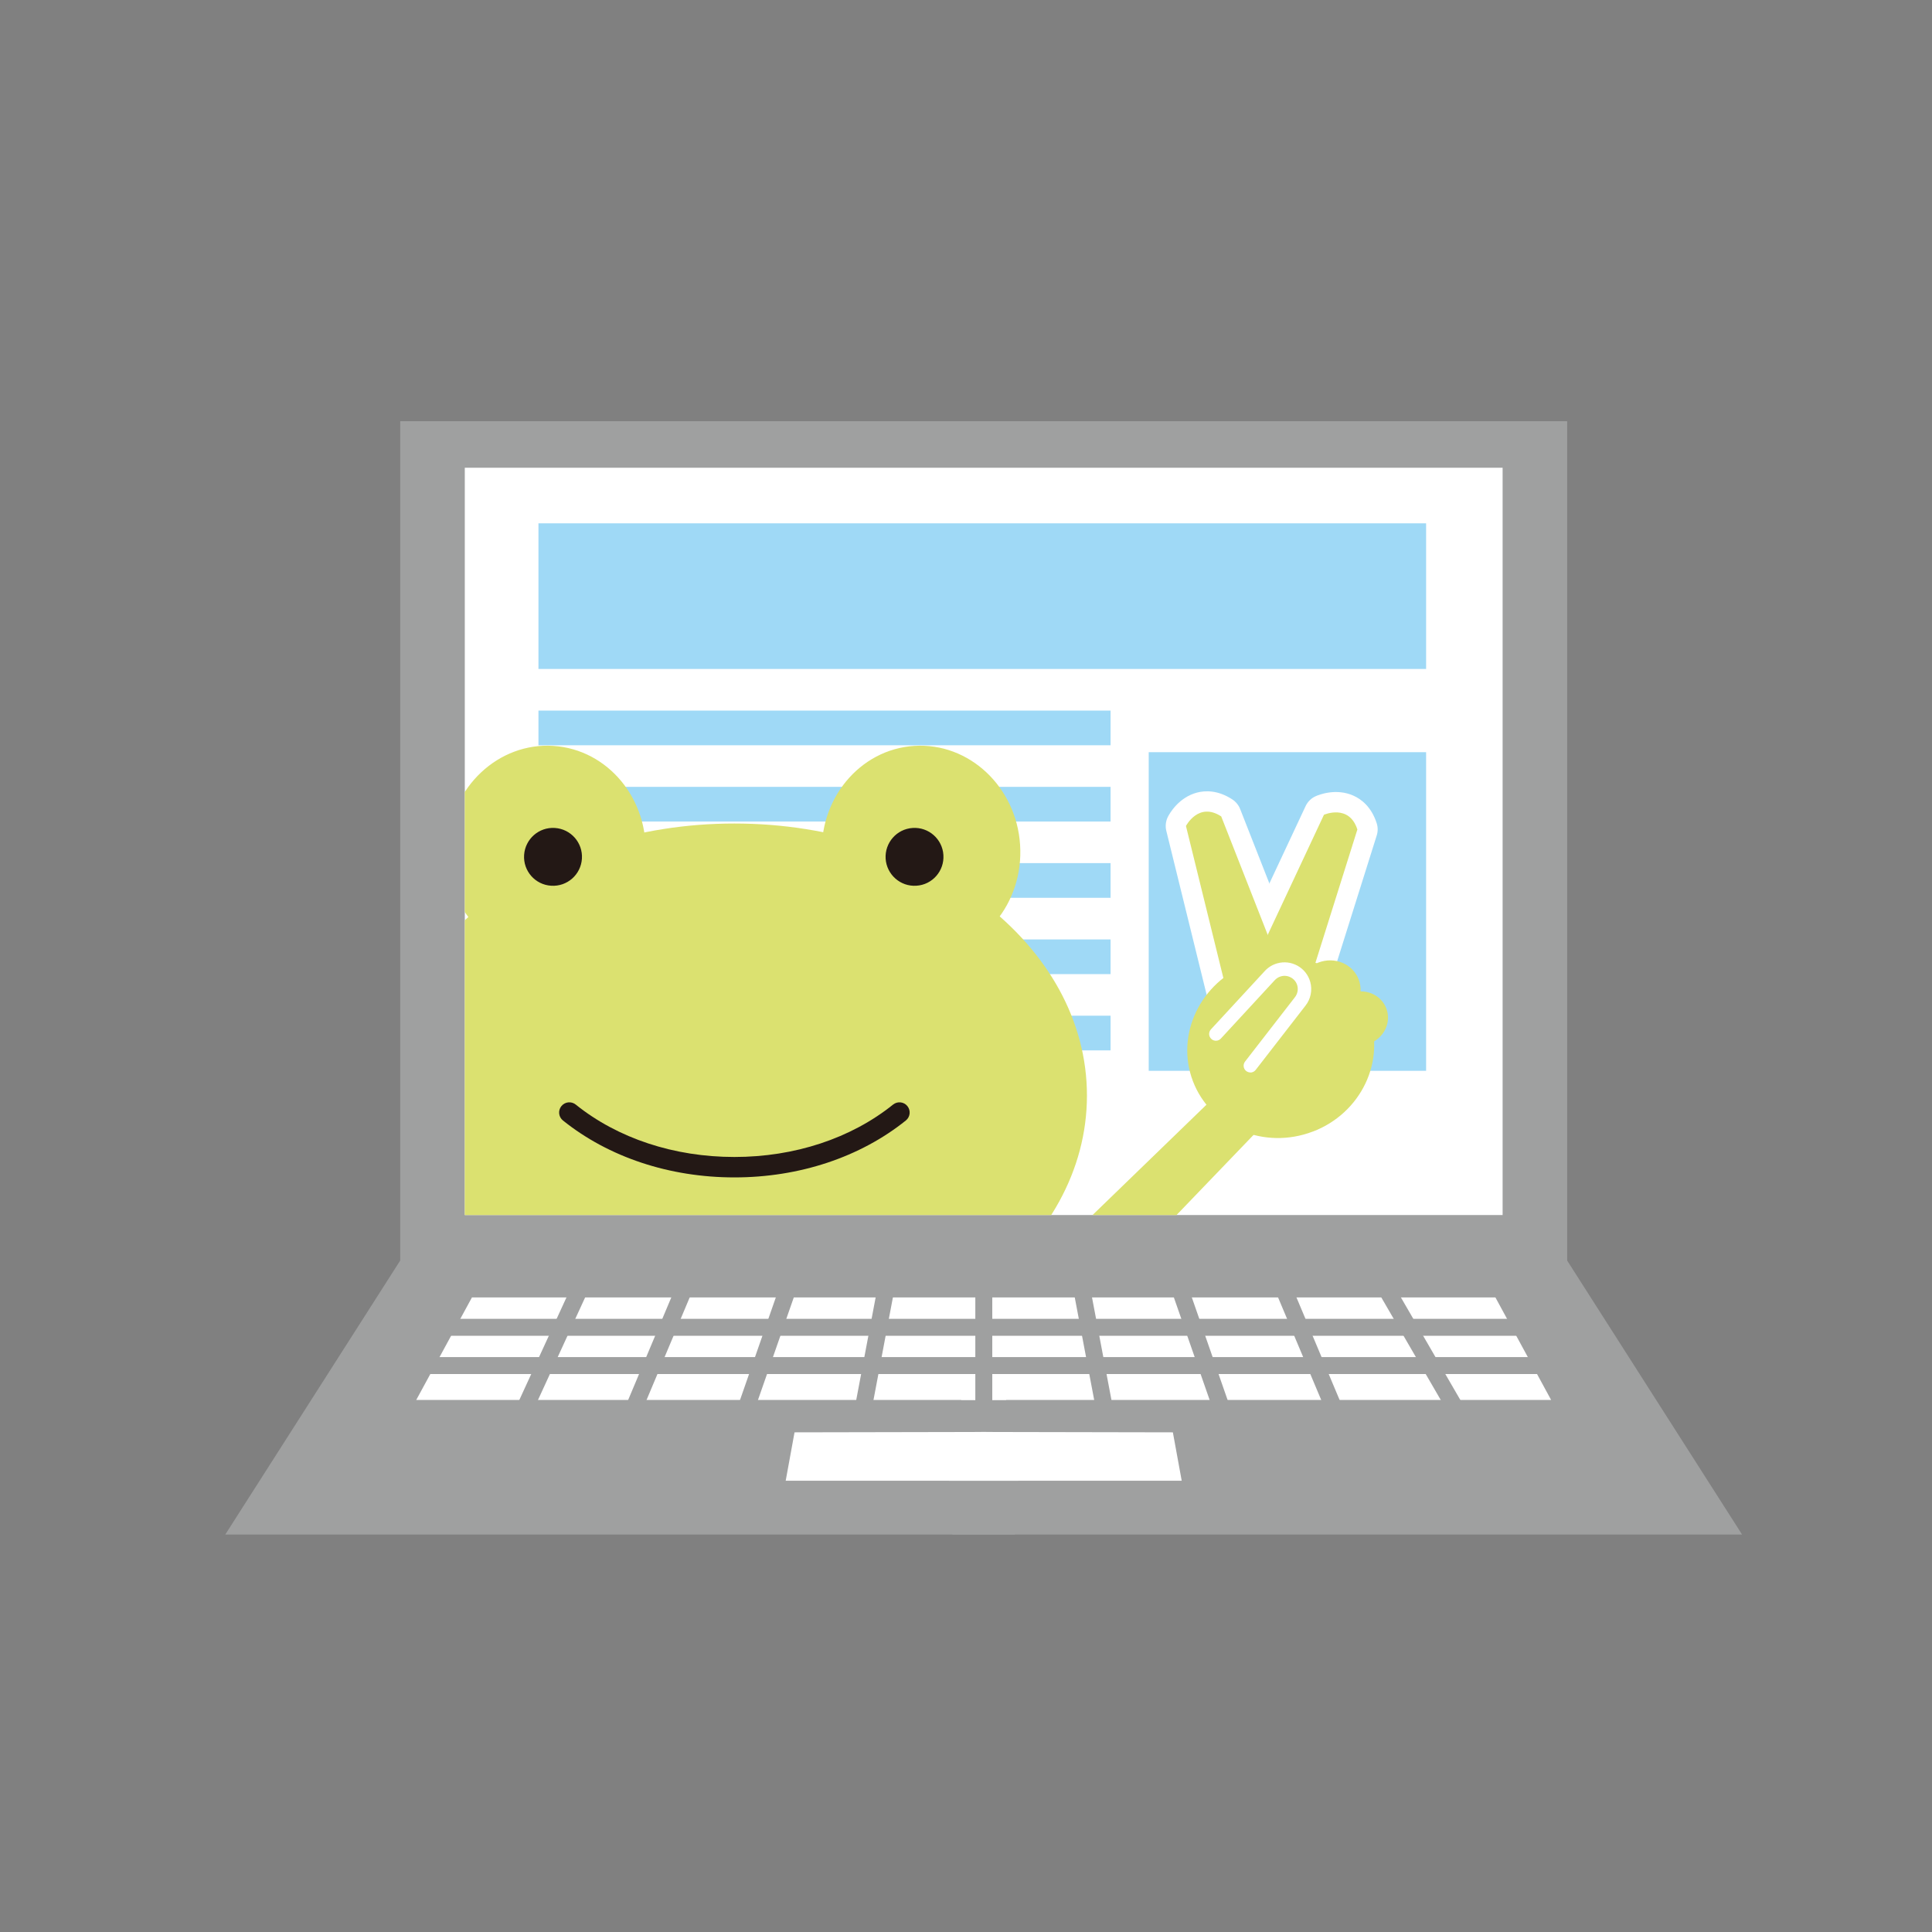 <?xml version="1.0" encoding="UTF-8"?>
<svg id="_トンボ" data-name="トンボ" xmlns="http://www.w3.org/2000/svg" xmlns:xlink="http://www.w3.org/1999/xlink" viewBox="0 0 400 400">
  <rect x="0" y="0" width="400" height="400" fill="#808080" stroke="none"/>
  <defs>
    <style>
      .cls-1, .cls-2 {
        fill: #fff;
      }

      .cls-2, .cls-3 {
        fill-rule: evenodd;
      }

      .cls-4 {
        fill: #9fd9f6;
      }

      .cls-5 {
        fill: #dbe170;
      }

      .cls-6 {
        clip-path: url(#clippath);
      }

      .cls-7 {
        fill: none;
      }

      .cls-3, .cls-8 {
        fill: #9fa0a0;
      }

      .cls-9 {
        fill: #231815;
      }
    </style>
    <clipPath id="clippath">
      <rect class="cls-7" x="96.23" y="96.84" width="214.87" height="154.72"/>
    </clipPath>
  </defs>
  <rect class="cls-8" x="82.86" y="87.21" width="241.6" height="173.97"/>
  <rect class="cls-1" x="96.23" y="96.84" width="214.87" height="154.72"/>
  <polyline class="cls-3" points="204.83 260.98 82.86 260.98 46.64 317.71 210.14 317.71"/>
  <polyline class="cls-3" points="202.49 260.98 324.46 260.98 360.68 317.71 197.18 317.71"/>
  <polyline class="cls-2" points="205.01 268.62 97.71 268.62 86.18 289.84 208.31 289.84"/>
  <polyline class="cls-2" points="205.51 296.47 164.5 296.55 162.67 306.57 210.82 306.57"/>
  <polyline class="cls-2" points="202.31 268.62 309.61 268.62 321.14 289.84 199.01 289.84"/>
  <polyline class="cls-2" points="201.81 296.47 242.83 296.55 244.66 306.57 196.5 306.57"/>
  <g>
    <g>
      <rect class="cls-8" x="86.91" y="273.05" width="232.18" height="3.51"/>
      <rect class="cls-8" x="86.91" y="280.97" width="232.18" height="3.51"/>
    </g>
    <g>
      <rect class="cls-8" x="201.93" y="265" width="3.51" height="27.98"/>
      <rect class="cls-8" x="167.35" y="277.24" width="27.53" height="3.51" transform="translate(-126.7 405.05) rotate(-79.28)"/>
      <rect class="cls-8" x="143.07" y="277.94" width="31.12" height="3.51" transform="translate(-157.73 337.22) rotate(-70.75)"/>
      <rect class="cls-8" x="123.09" y="276.97" width="27.07" height="3.51" transform="translate(-173.27 296.58) rotate(-67.18)"/>
      <g>
        <rect class="cls-8" x="224.53" y="265.23" width="3.51" height="27.53" transform="translate(-48 47.02) rotate(-10.73)"/>
        <rect class="cls-8" x="247.02" y="264.14" width="3.51" height="31.12" transform="translate(-78.25 97.56) rotate(-19.23)"/>
        <rect class="cls-8" x="293.03" y="264.59" width="3.51" height="31.4" transform="translate(-100.82 185.64) rotate(-30.1)"/>
        <rect class="cls-8" x="269.02" y="265.19" width="3.51" height="27.07" transform="translate(-86.91 126.84) rotate(-22.82)"/>
      </g>
      <rect class="cls-8" x="99.03" y="278.37" width="29.78" height="3.51" transform="translate(-188.17 266.6) rotate(-65.31)"/>
    </g>
  </g>
  <g>
    <rect class="cls-4" x="111.48" y="108.35" width="183.78" height="30.15"/>
    <g>
      <rect class="cls-4" x="111.48" y="147.12" width="118.45" height="7.18"/>
      <rect class="cls-4" x="111.48" y="162.91" width="118.45" height="7.18"/>
      <rect class="cls-4" x="111.48" y="178.7" width="118.45" height="7.18"/>
      <rect class="cls-4" x="111.48" y="194.5" width="118.45" height="7.18"/>
      <rect class="cls-4" x="111.48" y="210.29" width="118.45" height="7.18"/>
    </g>
    <rect class="cls-4" x="237.83" y="155.73" width="57.43" height="65.97"/>
  </g>
  <g class="cls-6">
    <g>
      <polyline class="cls-5" points="172.44 263.91 218.92 258.61 258.27 220.5 266.5 227.72 224.81 271.1 165.43 282.43 171.16 262.35"/>
      <g>
        <path class="cls-1" d="m255.13,214.18c-1.89,0-3.6-1.28-4.07-3.2l-9.59-38.97c-.24-.98-.12-2.02.34-2.92.34-.66,2.21-3.98,6-4.99,1.69-.44,4.33-.56,7.34,1.42.73.48,1.29,1.17,1.61,1.98l15.37,39.14c.85,2.16-.21,4.6-2.37,5.44-2.16.85-4.6-.21-5.45-2.37l-13.17-33.53,8.07,32.81c.55,2.25-.82,4.53-3.07,5.08-.34.08-.68.12-1.01.12Z"/>
        <path class="cls-1" d="m268.41,216.05c-.42,0-.84-.06-1.26-.2-2.21-.7-3.44-3.05-2.75-5.27l10.82-34.36-14.33,30.59c-.98,2.1-3.48,3.01-5.58,2.02-2.1-.98-3.01-3.48-2.02-5.59l17.02-36.34c.43-.92,1.17-1.65,2.1-2.06.67-.3,4.22-1.71,7.8-.11,1.59.71,3.72,2.28,4.82,5.71.27.83.27,1.72,0,2.55l-12.62,40.11c-.56,1.79-2.22,2.94-4.01,2.94Z"/>
        <path class="cls-5" d="m255.13,209.98l-9.59-38.97s2.6-5.06,7.3-1.98l15.37,39.14"/>
        <path class="cls-5" d="m257.09,205.03l17.02-36.34s5.2-2.31,6.92,3.05l-12.62,40.11"/>
        <path class="cls-5" d="m271.79,234.29c10.05-3.82,15.21-14.72,11.55-24.32-3.66-9.59-14.76-14.26-24.79-10.47-10.04,3.86-15.23,14.74-11.57,24.34,3.66,9.61,14.79,14.27,24.81,10.44Z"/>
        <path class="cls-5" d="m277.42,210.95c3.37-1.28,5.11-4.94,3.88-8.16-1.23-3.23-4.95-4.79-8.32-3.51-3.37,1.29-5.12,4.94-3.89,8.17,1.23,3.23,4.96,4.79,8.33,3.5Z"/>
        <path class="cls-5" d="m283.57,216.04c3-1.14,4.55-4.39,3.45-7.26-1.09-2.87-4.4-4.26-7.4-3.13-2.99,1.15-4.54,4.4-3.45,7.27,1.09,2.87,4.41,4.26,7.4,3.12Z"/>
        <g>
          <path class="cls-5" d="m251.76,214.05l11.14-12.07c.5-.56,1.17-.98,1.95-1.2,2.2-.62,4.48.66,5.1,2.86.37,1.33.05,2.69-.75,3.7l-10.31,13.3"/>
          <path class="cls-1" d="m258.88,222.04c-.3,0-.6-.1-.86-.29-.61-.47-.72-1.35-.25-1.96l10.31-13.3c.56-.7.74-1.62.51-2.46-.2-.7-.66-1.29-1.3-1.64-.64-.36-1.37-.45-2.08-.25-.5.14-.94.42-1.29.8l-11.15,12.08c-.52.57-1.41.61-1.98.08-.57-.52-.6-1.41-.08-1.98l11.14-12.07c.69-.76,1.59-1.32,2.59-1.6,1.42-.4,2.92-.22,4.21.5,1.29.72,2.22,1.91,2.62,3.33.48,1.71.11,3.56-1,4.95l-10.3,13.29c-.28.36-.69.54-1.11.54Z"/>
        </g>
      </g>
      <g>
        <path class="cls-5" d="m225.04,226.82c0,31.11-32.67,56.33-72.99,56.33s-72.99-25.22-72.99-56.33,32.68-56.32,72.99-56.32,72.99,25.21,72.99,56.32Z"/>
        <g>
          <path class="cls-5" d="m133.65,177.58c-.77,12.05-10.59,21.22-21.91,20.49-11.33-.73-19.88-11.09-19.1-23.15.78-12.04,10.59-21.22,21.91-20.49,11.33.72,19.88,11.08,19.09,23.14Z"/>
          <path class="cls-9" d="m120.48,177.78c-.21,3.31-3.07,5.82-6.37,5.6-3.31-.2-5.82-3.06-5.6-6.37.22-3.3,3.07-5.81,6.37-5.59,3.31.21,5.81,3.06,5.6,6.36Z"/>
        </g>
        <g>
          <path class="cls-5" d="m170.18,177.58c.78,12.05,10.59,21.22,21.91,20.49,11.34-.73,19.89-11.09,19.11-23.15-.78-12.04-10.59-21.22-21.91-20.49-11.33.72-19.88,11.08-19.11,23.14Z"/>
          <path class="cls-9" d="m183.36,177.78c.22,3.31,3.07,5.82,6.37,5.6,3.3-.2,5.81-3.06,5.59-6.37-.21-3.3-3.06-5.81-6.37-5.59-3.29.21-5.79,3.06-5.59,6.36Z"/>
        </g>
        <path class="cls-9" d="m152.05,243.77c-13.43,0-26.04-4.19-35.5-11.79-.91-.73-1.06-2.06-.32-2.97.73-.91,2.06-1.05,2.97-.32,8.71,7,20.38,10.85,32.85,10.85s24.14-3.85,32.85-10.85c.91-.73,2.24-.59,2.97.32.73.91.59,2.24-.32,2.97-9.46,7.6-22.06,11.79-35.5,11.79Z"/>
      </g>
    </g>
  </g>
</svg>